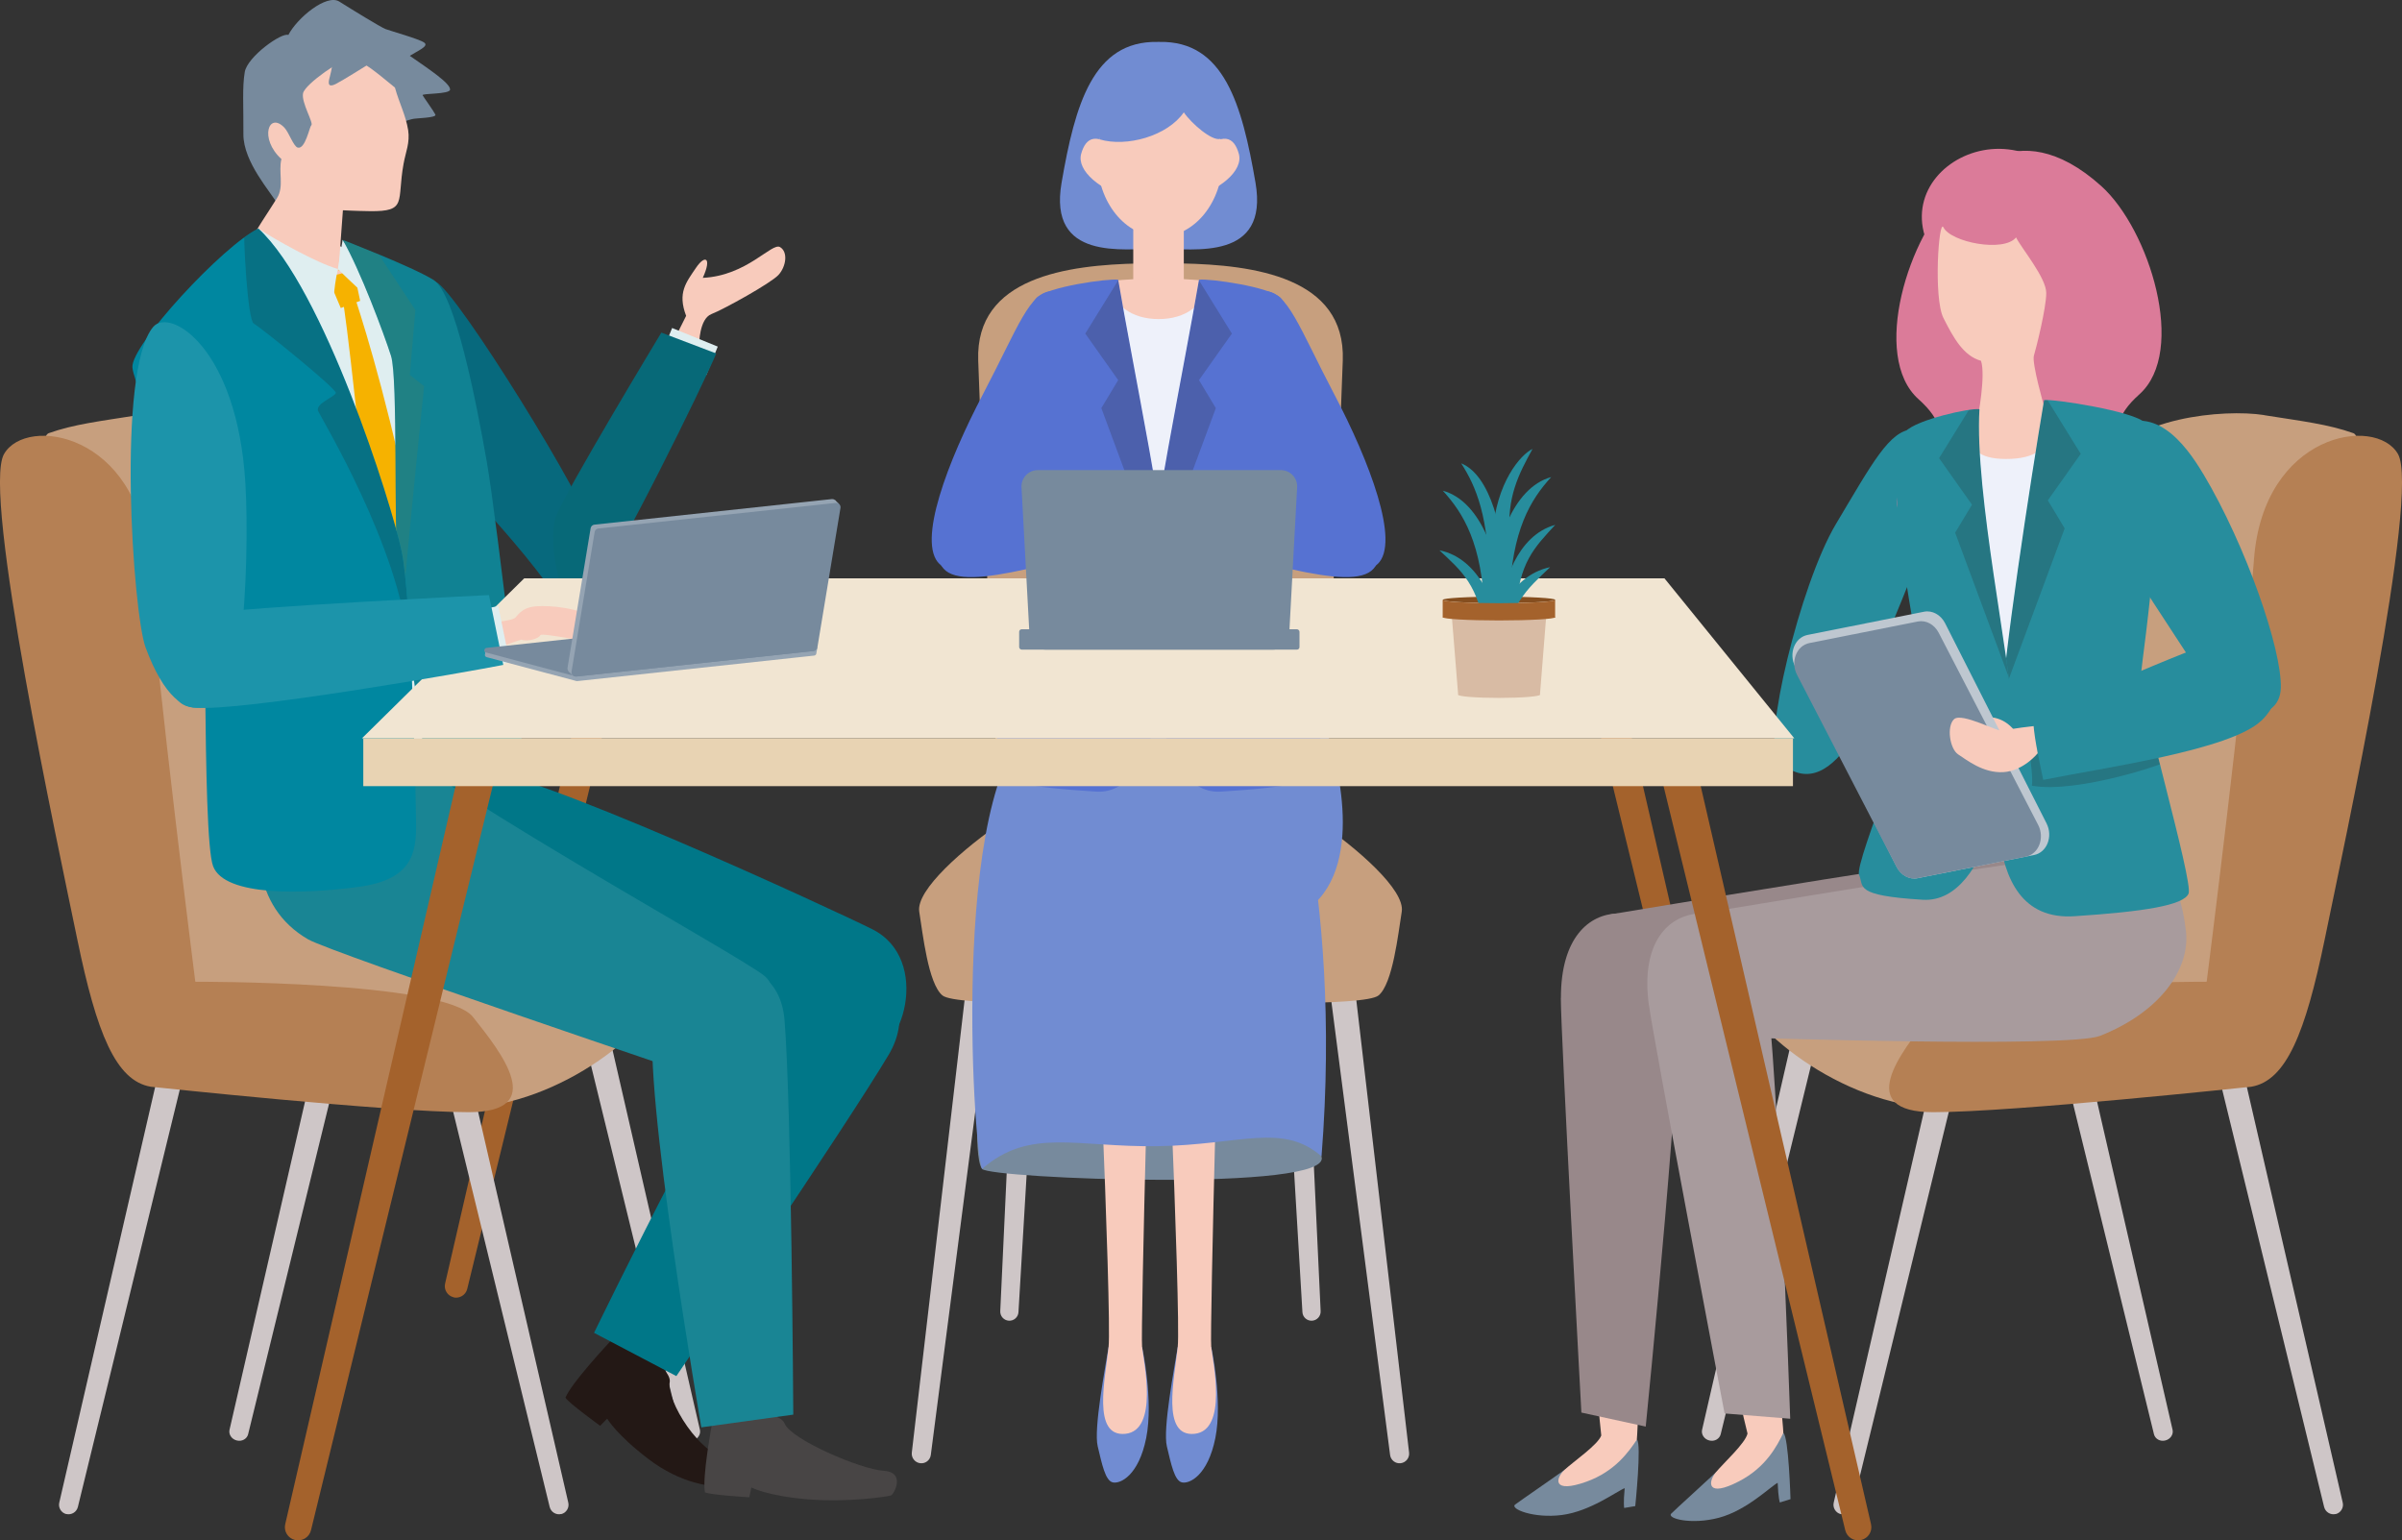 <svg xmlns="http://www.w3.org/2000/svg" xmlns:xlink="http://www.w3.org/1999/xlink" viewBox="0 0 245.23 157.27"><rect x="0" y="0" width="245.23" height="157.27" fill="#333333" stroke="none"/><defs><style>.cls-1{fill:#a89b9d;}.cls-2{fill:#eef1fa;}.cls-3{fill:#1c94aa;}.cls-4,.cls-5{fill:#231815;}.cls-6{clip-path:url(#clippath-4);}.cls-7{fill:#07697d;}.cls-8{fill:#718cd2;}.cls-9{fill:#f1e5d2;}.cls-10{fill:#617b47;}.cls-10,.cls-5{mix-blend-mode:multiply;}.cls-11{fill:#b58054;}.cls-12{fill:#484545;}.cls-13{fill:#5672d2;}.cls-14{fill:#f8cbbc;}.cls-15{fill:#108293;}.cls-16{fill:#d8bba4;}.cls-17{fill:#078;}.cls-18{clip-path:url(#clippath-1);}.cls-19{fill:#278d9d;}.cls-20{fill:#c79f7e;}.cls-21{isolation:isolate;}.cls-22{clip-path:url(#clippath-5);}.cls-23{fill:#f6b200;}.cls-24{fill:#bec7d0;}.cls-25{clip-path:url(#clippath-3);}.cls-26{opacity:.2;}.cls-27{fill:#95a4b3;}.cls-28{fill:#0087a0;}.cls-29{fill:#db7b99;}.cls-30{fill:#198594;}.cls-31{fill:#854e1f;}.cls-32{fill:#778a9d;}.cls-33{clip-path:url(#clippath-2);}.cls-34{fill:#e8d3b3;}.cls-35{fill:#98888a;}.cls-36{fill:#076978;}.cls-37{fill:#dfeef0;}.cls-38{clip-path:url(#clippath);}.cls-39{fill:#a4622c;}.cls-40{fill:#cec6c7;}</style><clipPath id="clippath"><path class="cls-19" d="M219,43.17c-1.13-1.19-9.35-2.45-10.31-2.32-1.37,8.12-4.33,27.37-4.33,31.82s-3.25,21.59,7.44,20.88c7.1-.47,11.13-1.11,11.64-2.31.51-1.2-5.05-20.19-4.88-22.24.17-2.05,3.34-22.73.43-25.81Z"></path></clipPath><clipPath id="clippath-1"><path class="cls-19" d="M194.57,44.03c1.13-1.19,6.57-2.39,7.52-2.25-.53,8.39,3.29,26.32,3.29,30.77s-1.98,19.75-9.08,19.32c-7.1-.43-5.98-1.35-6.5-2.55s6.63-18.11,6.46-20.16c-.17-2.05-4.6-22.04-1.69-25.12Z"></path></clipPath><clipPath id="clippath-2"><path class="cls-13" d="M130.79,30.45c-1.13-1.19-7.42-2.03-8.38-1.89-1.37,8.12-5.22,26.94-5.22,31.39s.34,21.3,7.44,20.88c7.1-.43,10.1-1.11,10.61-2.31.51-1.2-5.05-20.19-4.88-22.24.17-2.05,3.34-22.73.43-25.81Z"></path></clipPath><clipPath id="clippath-3"><path class="cls-13" d="M105.78,30.45c1.13-1.19,7.42-2.03,8.38-1.89,1.37,8.12,5.22,26.94,5.22,31.39s-.34,21.3-7.44,20.88c-7.1-.43-10.1-1.11-10.61-2.31-.51-1.2,5.05-20.19,4.88-22.24-.17-2.05-3.34-22.73-.43-25.81Z"></path></clipPath><clipPath id="clippath-4"><path class="cls-15" d="M34.98,24.48c1.78,3.06,4.22,9.61,4.94,11.86.72,2.25.26,18.08.69,20.86.43,2.78,3.52,27.76,4.65,30.37,1.13,2.6,9.34.82,9.01-2.76-.33-3.58-3.49-31.49-4.58-37.71-1.09-6.21-3.24-17.17-5.43-18.52-2.19-1.36-9.29-4.09-9.29-4.09Z"></path></clipPath><clipPath id="clippath-5"><path class="cls-28" d="M26.39,23.34c6.62,6.1,13.55,27.87,14.61,32.93,1.06,5.06,1.44,24.8,1.48,27.86.04,3.06-.5,5.7-5.84,6.42-5.56.75-13.7,1.02-14.88-2.1-1.19-3.11-.54-33.53-1.3-34.75-.76-1.22-6.74-13.94-6.94-16.18-.21-2.24,9.29-12.49,12.87-14.19Z"></path></clipPath></defs><g class="cls-21"><g id="_&#x30EC;&#x30A4;&#x30E4;&#x30FC;_2"><g id="design"><path class="cls-14" d="M70.05,32.25c-.9-2.37,0-3.41,1.01-4.91.93-1.38,1.64-1.04.69,1.03,4.52-.21,7.05-3.64,7.89-3.14.84.5.61,2-.16,2.84-.77.84-5.6,3.52-6.85,4-1.25.49-1.25,3.1-1.25,3.1l-2.26-1.06.93-1.86Z"></path><path class="cls-7" d="M44.54,28.81c2.08.94,15.48,22.51,16.29,26.21.81,3.7-.94,10.22-5.05,4.53-2.72-3.76-6.71-7.98-8.3-9.86-1.59-1.88-5.41-21.99-2.93-20.87Z"></path><polygon class="cls-37" points="72.1 38.3 73.28 35.39 68.62 33.49 66.84 37.85 72.1 38.3"></polygon><path class="cls-36" d="M73.12,36.09l-5.6-2.13s-9.85,16.3-10.78,18.81c-.93,2.51.65,11.78,3.5,8.03,2.85-3.75,11.69-21.79,12.88-24.7Z"></path><path class="cls-40" d="M93.94,149.4h0c-.53-.07-.91-.55-.85-1.08l6.72-57.62,2.67.33-7.45,57.53c-.07.53-.55.91-1.09.84Z"></path><path class="cls-40" d="M103,134.85h0c-.51-.03-.9-.46-.88-.97l2.57-55.14,2.56.14-3.27,55.1c-.03.51-.47.9-.98.87Z"></path><path class="cls-40" d="M143.01,149.4h0c.53-.07.91-.55.85-1.08l-6.72-57.62-2.67.33,7.45,57.53c.07.53.55.91,1.09.84Z"></path><path class="cls-40" d="M133.95,134.85h0c.51-.03.9-.46.88-.97l-2.57-55.14-2.56.14,3.27,55.1c.03.51.47.9.98.87Z"></path><path class="cls-20" d="M134.53,83.85c.73-1.37,2.19-36.62,2.56-47.05.3-8.53-9.16-9.75-16.41-9.9v-.02c-.67,0-1.41,0-2.2,0-.79,0-1.53,0-2.2,0v.02c-7.25.16-16.71,1.37-16.41,9.9.37,10.44,1.82,45.69,2.56,47.05-4.02,2.74-8.94,7.02-8.58,9.24.36,2.22.91,7.35,2.37,8.55,1.38,1.14,16.21.74,22.26.69,6.05.05,20.87.45,22.26-.69,1.46-1.2,2.01-6.33,2.37-8.55.36-2.22-4.56-6.5-8.58-9.24Z"></path><path class="cls-39" d="M46.31,132.46h0c-.62-.15-1.01-.77-.87-1.39l15.56-67.43,3.12.74-16.42,67.23c-.15.62-.78,1-1.4.86Z"></path><path class="cls-39" d="M178.59,132.46h0c.62-.15,1.01-.77.87-1.39l-15.56-67.43-3.12.74,16.42,67.23c.15.62.78,1,1.4.86Z"></path><path class="cls-40" d="M6.78,154.6h0c-.52-.12-.85-.65-.73-1.17l13.04-56.53,2.62.62-13.76,56.35c-.13.52-.65.84-1.17.72Z"></path><path class="cls-40" d="M24.18,147.08h0c-.52-.12-.85-.61-.75-1.08l11.84-51.47,2.62.62-12.56,51.3c-.12.47-.63.76-1.15.63Z"></path><path class="cls-40" d="M70.71,147.08h0c.52-.12.85-.61.75-1.08l-11.84-51.47-2.62.62,12.56,51.3c.12.47.63.76,1.15.63Z"></path><path class="cls-40" d="M57.29,154.6h0c.52-.12.85-.65.73-1.17l-13.04-56.53-2.62.62,13.76,56.35c.13.52.65.84,1.17.72Z"></path><path class="cls-20" d="M14.09,42.38c4.17-.65,13.71.28,16.21,5,2.29,4.31,6.14,41.87,5.16,45.55,29.3-1.22,34.95.59,33.32,6.41-1.63,5.82-11.72,13.47-21.16,13.78-9.44.31-29.63-5.82-29.63-5.82l-11.07-23.57s-4.56-38.58-1.95-39.5c2.6-.92,5.21-1.22,9.12-1.84Z"></path><path class="cls-11" d="M15.39,110.96c-3.58-.61-5.53-5.51-7.49-15C5.95,86.47-1.87,50.34.41,46.36c2.28-3.98,13.73-2.12,14.7,10.74.98,12.86,4.83,43.14,4.83,43.14,0,0,25.41-.09,28.34,3.59,2.93,3.67,7.7,9.73-.44,9.73s-32.45-2.6-32.45-2.6Z"></path><path class="cls-40" d="M238.45,154.6h0c.52-.12.85-.65.73-1.17l-13.04-56.53-2.62.62,13.76,56.35c.13.52.65.84,1.17.72Z"></path><path class="cls-40" d="M221.06,147.08h0c.52-.12.85-.61.75-1.08l-11.84-51.47-2.62.62,12.56,51.3c.12.47.63.76,1.15.63Z"></path><path class="cls-40" d="M174.52,147.08h0c-.52-.12-.85-.61-.75-1.08l11.84-51.47,2.62.62-12.56,51.3c-.12.47-.63.76-1.15.63Z"></path><path class="cls-40" d="M187.94,154.6h0c-.52-.12-.85-.65-.73-1.17l13.04-56.53,2.62.62-13.76,56.35c-.13.52-.65.84-1.17.72Z"></path><path class="cls-20" d="M231.15,42.38c-4.17-.65-13.71.28-16.21,5-2.29,4.31-6.14,41.87-5.16,45.55-29.3-1.22-34.95.59-33.32,6.41,1.63,5.82,11.72,13.47,21.16,13.78,9.44.31,29.63-5.82,29.63-5.82l11.07-23.57s4.56-38.58,1.95-39.5c-2.6-.92-5.21-1.22-9.12-1.84Z"></path><path class="cls-11" d="M229.84,110.96c3.58-.61,5.53-5.51,7.49-15,1.95-9.49,9.77-45.62,7.49-49.6-2.28-3.98-13.73-2.12-14.7,10.74-.98,12.86-4.83,43.14-4.83,43.14,0,0-25.41-.09-28.34,3.59-2.93,3.67-7.7,9.73.44,9.73s32.45-2.6,32.45-2.6Z"></path><path class="cls-8" d="M135.55,75c1.03,2.95,4.11,14.76-3.08,18.48-7.19,3.72-11.29-5.65-10.52-6.93.77-1.28,4.88-11.16,4.88-11.16l8.73-.39Z"></path><path class="cls-32" d="M104.88,80.77c-2.44,3.59-6.56,35.98-4.62,38.58.74.99,36.04,2.41,34.65-1.28-2.12-5.64-10.4-39.99-17.07-39.22-6.67.77-12.96,1.93-12.96,1.93Z"></path><path class="cls-8" d="M113.18,137.53c-.34,2.13-1.54,8.36-1.11,10.15.43,1.79.77,3.51,1.54,3.68.77.17,2.64-.7,3.41-4.53.77-3.84-.42-9.3-.42-9.3h-3.41Z"></path><path class="cls-14" d="M111.16,87.58c-.78-5.23,7.02-5.88,6.68.77-.34,6.65-1.41,47.65-1.24,49.18.17,1.53,1.71,8.53-1.71,8.87s-2.05-5.63-1.71-8.87c.34-3.24-1.51-46.54-2.02-49.95Z"></path><path class="cls-8" d="M120.24,137.53c-.34,2.13-1.54,8.36-1.11,10.15.43,1.79.77,3.51,1.54,3.68.77.17,2.64-.7,3.41-4.53.77-3.84-.42-9.3-.42-9.3h-3.41Z"></path><path class="cls-14" d="M118.22,87.58c-.78-5.23,7.02-5.88,6.68.77-.34,6.65-1.41,47.65-1.24,49.18.17,1.53,1.71,8.53-1.71,8.87s-2.05-5.63-1.71-8.87c.34-3.24-1.51-46.54-2.02-49.95Z"></path><path class="cls-8" d="M100.26,119.35c-.91-1.92-3.51-42,6.42-46.15,5-.64,23.87-.38,23.87-.38,0,0,6.59,17.19,4.37,45.25-3.98-3.47-8.34-1.17-16.69-1.04-8.34.13-13.09-1.92-17.97,2.32Z"></path><path class="cls-19" d="M181.54,77.47c-1.64-1.45,2.19-17.75,5.9-23.97,3.72-6.23,5.46-9.55,7.85-9.67,1.72-.08,2.68,9.16.97,12.42-1.71,3.27-9.17,26.13-14.72,21.22Z"></path><path class="cls-19" d="M181.78,77.89c-2.46-2.12,4.8-13.88,7.64-17.08,1.39,1.1,3.45,2.67,4.78,3.17-2.51,6.99-6.79,18.75-12.41,13.91Z"></path><path class="cls-29" d="M214.53,19c4.91,4.42,8.79,16.88,3.89,21.26-4.9,4.38,0,6.21,1.31,7.95,4.33,5.76-7.56,8.6-12.45,3.51-2-2.08-4.14-6.2-2.81-10.07s2.3-3.49,1.43-5.69c-.87-2.2-2.22-3.13-1.26-5.92.96-2.79-2.91-8.26-3.91-9.84-1-1.58,4.9-9.22,13.8-1.2Z"></path><path class="cls-29" d="M199.76,19.5c-4.91,4.42-8.79,16.88-3.89,21.26,4.9,4.38,0,6.21-1.31,7.95-4.33,5.76,7.56,8.6,12.45,3.51,2-2.08,4.14-6.2,2.81-10.07-1.33-3.87-2.3-3.49-1.43-5.69.87-2.2,2.22-3.13,1.26-5.92-.96-2.79,2.91-8.26,3.91-9.84,1-1.58-4.9-9.22-13.8-1.2Z"></path><rect class="cls-2" x="200.9" y="42.02" width="14.5" height="49.37"></rect><path class="cls-29" d="M207.03,33.22c2.68-1.27,9.35-9.77,3.13-15.55-2.1-1.95-4.59-2.64-6.87-2.44-4.48.41-8.19,4.27-6.78,8.87,5.67.36,10.52,9.11,10.52,9.11Z"></path><path class="cls-14" d="M198.41,23.21c-.47-.95-1.03,7.19,0,9.25,1.03,2.05,2.05,3.88,3.84,4.38.5,1.52-.33,5.8-.33,5.8,0,0-2.84,4.49,3.41,4.21,5.9-.27,3.35-5.4,3.35-5.4,0,0-1.26-4.37-1.03-5.14.23-.76,1.26-4.84,1.26-6.4s-2.59-4.64-3.08-5.67c-1.26,1.56-6.66.5-7.42-1.03Z"></path><path class="cls-32" d="M160.77,149.34c-2.45,1.76-5.51,3.85-6.08,4.28-.57.43,1.86,1.44,4.76,1.07,2.91-.37,5.64-2.45,6.42-2.74-.15,1.57-.05,2.02-.05,2.02l1.13-.19s.66-6.38.17-6.79c-4.06,1.67-6.35,2.34-6.35,2.34Z"></path><path class="cls-14" d="M160.93,99.85c-.06-4.13,8.46-3.45,8.06,2.67-.39,6.12-1.74,43.59-1.88,44.48-.81,1.2-2.2,3.23-5.15,4.29-3.48,1.24-3.17-.32-2.25-1.19s3.41-2.55,3.77-3.53c-.86-7.5-2.39-36.02-2.55-46.72Z"></path><path class="cls-35" d="M205.67,105.77c-3.19,1.25-36.45-.51-36.45-.51l-4.95-11.87s23.12-3.86,29.33-4.72c12.77-1.77,19.53-4.89,20.85,6.38.47,3.99-2.77,8.36-8.78,10.72Z"></path><path class="cls-35" d="M159.35,101.89c0,3.71,2.1,42.34,2.1,42.34l6.57,1.43s4.09-40.8,3.45-47.05c-.65-6.32-12.13-9.02-12.11,3.29Z"></path><path class="cls-32" d="M176.09,149.48c-2.19,2.07-4.95,4.55-5.46,5.06-.51.5,2.03,1.18,4.86.43,2.83-.75,5.26-3.18,6-3.57.06,1.58.22,2.01.22,2.01l1.09-.34s-.19-6.41-.73-6.75c-3.8,2.2-5.98,3.17-5.98,3.17Z"></path><path class="cls-14" d="M169.65,100.41c-.61-4.09,7.92-4.55,8.35,1.57.43,6.11,4.09,43.44,4.07,44.33-.64,1.3-1.75,3.5-4.53,4.94-3.28,1.7-3.18.1-2.39-.88.79-.98,3.04-2.99,3.26-4-1.85-7.31-7.18-35.38-8.76-45.96Z"></path><path class="cls-1" d="M214.39,105.77c-3.19,1.25-36.03.18-36.03.18l-5.37-12.56s23.12-3.86,29.33-4.72c12.77-1.77,19.53-4.89,20.85,6.38.47,3.99-2.77,8.36-8.78,10.72Z"></path><path class="cls-1" d="M168.35,102.64c.5,3.68,7.72,41.68,7.72,41.68l6.7.54s-1.39-40.98-2.86-47.09c-1.48-6.17-13.22-7.32-11.57,4.87Z"></path><path class="cls-19" d="M219,43.17c-1.13-1.19-9.35-2.45-10.31-2.32-1.37,8.12-4.33,27.37-4.33,31.82s-3.25,21.59,7.44,20.88c7.1-.47,11.13-1.11,11.64-2.31.51-1.2-5.05-20.19-4.88-22.24.17-2.05,3.34-22.73.43-25.81Z"></path><g class="cls-38"><g class="cls-26"><path class="cls-5" d="M208.56,40.08l3.87,6.26-3.36,4.75,1.72,2.86s-7.07,19.08-7.33,19.76c-.26-6.16,5.1-33.64,5.1-33.64Z"></path></g><g class="cls-26"><path class="cls-5" d="M212.42,74.75l-5.41.91s.62,3.55.43,4.56c4.64.86,14.33-2.42,14.07-2.66l.97-5.33-10.06,2.52Z"></path></g></g><path class="cls-19" d="M194.57,44.03c1.13-1.19,6.57-2.39,7.52-2.25-.53,8.39,3.29,26.32,3.29,30.77s-1.98,19.75-9.08,19.32c-7.1-.43-5.98-1.35-6.5-2.55s6.63-18.11,6.46-20.16c-.17-2.05-4.6-22.04-1.69-25.12Z"></path><g class="cls-18"><g class="cls-26"><path class="cls-5" d="M201.84,40.52l-3.87,6.26,3.36,4.75-1.72,2.86s7.07,19.08,7.33,19.76c.26-6.16-5.1-33.64-5.1-33.64Z"></path></g><g class="cls-26"><path class="cls-5" d="M200.2,79.9l2.95,4.37s4.31,9.11-2.19.76c-.33,1.13-.9,1.03-1.56.63-3.98-2.42-7.56-8.72-7.56-8.72l-.4-4.24,4.28,2.19,4.47,5Z"></path></g></g><path class="cls-14" d="M206.06,75.19c-1-1.81-2.71-2.17-3.75-1.86-1.03.31-1.05,1.17-1.05,1.17l4.79.68Z"></path><path class="cls-24" d="M195.78,89.67l11.89-2.37c1.31-.26,1.95-1.89,1.27-3.23l-10.36-20.44c-.44-.86-1.31-1.34-2.15-1.17l-11.89,2.37c-1.31.26-1.95,1.89-1.27,3.23l10.36,20.44c.44.86,1.31,1.34,2.15,1.17Z"></path><path class="cls-32" d="M195.76,89.67l11.06-2.2c1.32-.26,1.96-1.91,1.26-3.25l-10.15-19.61c-.44-.85-1.3-1.32-2.14-1.15l-11.06,2.2c-1.32.26-1.96,1.91-1.26,3.25l10.15,19.61c.44.85,1.3,1.32,2.14,1.15Z"></path><path class="cls-14" d="M208.03,74.09s-3.09.34-3.52.53c-.43.19-4.24-1.93-5.02-1.18-.78.75-.42,3.04.43,3.59.85.55,2.55,1.93,4.61,1.81s3.51-1.93,3.51-1.93l-.02-2.82Z"></path><path class="cls-19" d="M224.95,48.41c-1.88-3.16-5.17-7.5-9.53-4.38-3.66,2.62-.99,8.81,1.89,13.49,3.54,5.75,6.71,10.18,7.58,11.95,2.05,4.16,7.86,4.69,7.97.76.11-3.93-3.56-14.53-7.9-21.81Z"></path><path class="cls-19" d="M230.88,73.57c-3.14,3.03-16.1,4.81-22.28,6.06-.55-2.72-.95-4.29-1.07-6.68,6.56-2.24,18.84-8.22,21.73-8.17,2.88.05,5.1,5.44,1.63,8.79Z"></path><rect class="cls-2" x="111.03" y="29.71" width="14.5" height="42.89"></rect><path class="cls-8" d="M128.18,18.66c-1.38-8.01-3.22-14.5-9.79-14.38h0s-.07,0-.11,0c-.04,0-.07,0-.11,0h0c-6.57-.12-8.41,6.37-9.79,14.38-1.38,7.99,6.27,6.75,9.9,6.72,3.63.04,11.27,1.27,9.9-6.72Z"></path><ellipse class="cls-14" cx="118.43" cy="16.28" rx="6.39" ry="7.89"></ellipse><path class="cls-14" d="M120.29,20.6c-.47,1.69-1.18.65-4.59-.23-3.41-.88-5.79-2.96-5.32-4.66.47-1.69,1.59-2.4,4.09,0,3.42,3.28,6.29,3.19,5.82,4.89Z"></path><path class="cls-14" d="M116.57,20.6c.47,1.69,1.18.65,4.59-.23,3.41-.88,5.79-2.96,5.32-4.66-.47-1.69-1.59-2.4-4.09,0-3.42,3.28-6.29,3.19-5.82,4.89Z"></path><rect class="cls-14" x="115.7" y="20.37" width="5.16" height="10"></rect><path class="cls-14" d="M113.43,28.66c0,2.52,2.17,3.92,4.86,3.92s4.86-1.4,4.86-3.92l-4.81-.33-4.9.33Z"></path><path class="cls-8" d="M112.26,14.23c2.76.82,6.93-.34,8.6-2.76.79,1.16,2.88,2.95,3.72,2.71.47-2.29-1.58-6.47-6.42-6.48-6.12,0-5.88,6.29-5.9,6.53Z"></path><path class="cls-13" d="M130.79,30.45c-1.13-1.19-7.42-2.03-8.38-1.89-1.37,8.12-5.22,26.94-5.22,31.39s.34,21.3,7.44,20.88c7.1-.43,10.1-1.11,10.61-2.31.51-1.2-5.05-20.19-4.88-22.24.17-2.05,3.34-22.73.43-25.81Z"></path><g class="cls-33"><g class="cls-26"><path class="cls-5" d="M121.9,27.8l3.87,6.26-3.36,4.75,1.72,2.86s-7.07,19.08-7.33,19.76c-.26-6.16,5.1-33.64,5.1-33.64Z"></path></g></g><path class="cls-13" d="M105.78,30.45c1.13-1.19,7.42-2.03,8.38-1.89,1.37,8.12,5.22,26.94,5.22,31.39s-.34,21.3-7.44,20.88c-7.1-.43-10.1-1.11-10.61-2.31-.51-1.2,5.05-20.19,4.88-22.24-.17-2.05-3.34-22.73-.43-25.81Z"></path><g class="cls-25"><g class="cls-26"><path class="cls-5" d="M114.67,27.8l-3.87,6.26,3.36,4.75-1.72,2.86s7.07,19.08,7.33,19.76c.26-6.16-5.1-33.64-5.1-33.64Z"></path></g></g><path class="cls-13" d="M95.93,57.6c-2.36-2.21.86-10.56,4.41-17.32,3.61-6.87,4.77-10.58,7.16-10.56,1.72.01,3.01,10.96,1.12,14.13-1.89,3.17-7.28,18.83-12.68,13.75Z"></path><path class="cls-13" d="M96.06,54.9c1.41-5.25,11.78-4.28,15.44-4.04.11,1.5.49,4.22.94,5.36-11.37,2.93-18,4.72-16.38-1.32Z"></path><path class="cls-13" d="M140.64,57.6c2.36-2.21-.86-10.56-4.41-17.32-3.61-6.87-4.77-10.58-7.16-10.56-1.72.01-3.01,10.96-1.12,14.13,1.89,3.17,7.28,18.83,12.68,13.75Z"></path><path class="cls-13" d="M140.51,54.9c-1.41-5.25-11.78-4.28-15.44-4.04-.11,1.5-.49,4.22-.94,5.36,11.37,2.93,18,4.72,16.38-1.32Z"></path><polygon class="cls-37" points="25.34 25.46 32.82 24.16 42.17 28.99 47.4 86 37.71 86.34 25.34 25.46"></polygon><polygon class="cls-23" points="33.4 28.16 34.79 31.45 36.77 30.72 36.19 27.98 34.5 27.47 33.4 28.16"></polygon><path class="cls-32" d="M28.31,20.81c-.6-1.14-3.48-4.24-3.46-7.11.02-2.87-.13-4.78.14-6.35s3.78-4.07,4.45-3.78c.88-1.72,3.9-4.23,5.2-3.41,1.3.82,4.23,2.62,4.73,2.81s3.39,1,3.93,1.37-.63.83-1.46,1.36c1.88,1.31,4.16,2.81,4.11,3.45-.04.5-2.92.36-2.8.58.12.22,1.14,1.63,1.3,1.97.16.35-2.03.35-2.38.46-.09.03-1.48.34-2.12,1.03-1.91,2.09-5.99,6.51-5.99,6.51l-5.65,1.12Z"></path><path class="cls-14" d="M25.75,24.42c.26-.8,1.57-2.64,2.54-4.21.73-1.18.12-2.65.44-3.97-2.3-2.1-1.29-4.89.31-3.2.47.5.92,1.91,1.36,2.03.77.2,1.2-2.13,1.38-2.27.28-.22-1.04-2.33-.84-3.28.2-.95,4.11-3.63,4.84-3.55,1.23.13,2.97,1.71,4.54,2.97.46,1.65,1.1,2.8,1.35,4.34.2,1.3-.25,2.22-.47,3.46-.7,3.85.42,4.87-3.45,4.82-1.5-.02-2.74-.09-2.74-.09l-.45,6.13c3.35.54-11.12,1.97-8.82-3.18Z"></path><path class="cls-32" d="M34.67,1.11c-.05,1.14-.71,5.79-.99,6.7-.28.92-.04,1.08.59.77.63-.31,3.31-1.99,3.31-1.99l-.76-4.29-2.15-1.19Z"></path><path class="cls-37" d="M34.98,24.48l-.49,2.99s1.89,1.85,2.54,2.38c.65.53-.29-2.26-.63-3.15-.34-.9-1.42-2.21-1.42-2.21Z"></path><path class="cls-23" d="M37.32,52.57c.02-2.58-2.07-21.44-2.42-22.45.28-.64,1.07-.53,1.07-.53,0,0,2.28,6.49,4.74,17.18,2.46,10.68,1.34,14.57,1.34,14.57l-4.73-8.76Z"></path><path class="cls-15" d="M34.98,24.48c1.78,3.06,4.22,9.61,4.94,11.86.72,2.25.26,18.08.69,20.86.43,2.78,3.52,27.76,4.65,30.37,1.13,2.6,9.34.82,9.01-2.76-.33-3.58-3.49-31.49-4.58-37.71-1.09-6.21-3.24-17.17-5.43-18.52-2.19-1.36-9.29-4.09-9.29-4.09Z"></path><g class="cls-6"><g class="cls-26"><path class="cls-10" d="M37.51,24.22l4.9,7.44-.57,6.62,1.46,1.15s-2.4,23.16-2.59,27.94-3.39-30.62-3.39-30.62l-3.65-11.83,1.1-1.89,2.74,1.18Z"></path></g></g><path class="cls-17" d="M88.19,107.69s-37.38-5.26-39.23-7.26c-1.85-2-5.86-21.34-1.07-21.96,4.79-.63,37.95,14.79,41.15,16.4,6.16,3.08,3.09,13.11-.86,12.83Z"></path><path class="cls-4" d="M62.86,136.36c-1.02,1.1-4.55,4.89-5.13,6.35.25.48,3.54,2.87,3.54,2.87l.72-.73s.92,1.62,4.22,4.13,6.44,2.91,8.02,2.76c1.79-.17,3.02-2.28.7-2.55-3.6-.42-6.91-6.34-6.56-8.04.34-1.7-5.5-4.78-5.5-4.78Z"></path><path class="cls-30" d="M72.71,110.41s-38.88-13.13-41.24-14.49c-11.63-6.7-.04-27.45,3.34-24,7.32,7.49,40.51,25.46,43.27,27.75,2.76,2.29-1.5,11.6-5.37,10.74Z"></path><path class="cls-17" d="M69.04,140.5l-8.39-4.41s15.58-32.18,20.35-36.7c4.77-4.52,14,1.12,9.72,8.32-4.29,7.2-21.67,32.8-21.67,32.8Z"></path><path class="cls-12" d="M72.89,144.26c-.27,1.47-1.21,6.57-.92,8.11.47.27,4.53.51,4.53.51l.21-1s1.65.87,5.78,1.21c4.12.34,8.19-.29,8.48-.4.29-.11,1.55-2.38-.78-2.52-2.33-.14-9.47-3.21-10.09-4.83-.62-1.62-7.2-1.08-7.2-1.08Z"></path><path class="cls-30" d="M80.99,144.44l-9.39,1.3s-6.09-35.23-4.85-41.68c1.24-6.46,12.63-8.31,13.34.04.71,8.35.9,40.34.9,40.34Z"></path><path class="cls-37" d="M26.39,23.34c1.56,1.05,5.99,3.53,8.11,4.13-.55,2.39-.28,3.45-.86,3.74s-9.43-3.95-9.38-4.85c.05-.89,2.13-3.02,2.13-3.02Z"></path><path class="cls-28" d="M26.39,23.34c6.62,6.1,13.55,27.87,14.61,32.93,1.06,5.06,1.44,24.8,1.48,27.86.04,3.06-.5,5.7-5.84,6.42-5.56.75-13.7,1.02-14.88-2.1-1.19-3.11-.54-33.53-1.3-34.75-.76-1.22-6.74-13.94-6.94-16.18-.21-2.24,9.29-12.49,12.87-14.19Z"></path><g class="cls-22"><g class="cls-26"><path class="cls-5" d="M24.94,22.49c-.13,1.79.34,10.22.97,10.55.63.33,8.51,6.69,8.38,7.09-.14.4-2.13,1.1-1.81,1.84.33.74,8.3,13.92,9.22,23.89.92,9.97,2.59-10.16,2.59-10.16l-9.38-23.75-5.88-8.86-4.09-.61Z"></path></g></g><path class="cls-39" d="M30.12,157.24h0c-.72-.17-1.17-.89-1-1.61l18.01-78.06,3.62.86-19,77.82c-.18.72-.9,1.16-1.62.99Z"></path><path class="cls-39" d="M190.02,157.24h0c.72-.17,1.17-.89,1-1.61l-18.01-78.06-3.62.86,19,77.82c.18.72.9,1.16,1.62.99Z"></path><polygon class="cls-9" points="183.19 75.39 36.95 75.39 53.52 59.05 169.93 59.05 183.19 75.39"></polygon><rect class="cls-34" x="37.09" y="75.39" width="145.96" height="4.88"></rect><path class="cls-3" d="M15.64,33.38c-3.77,4.45-2.06,29.25-.78,32.72,3.72,10.08,8.75,6.25,9.68-.55.68-4.97.75-12.39.51-16.25-.84-13.79-7.7-17.94-9.41-15.92Z"></path><path class="cls-14" d="M49.5,63.71c1.73-.26,2.69-.38,3.02-.58.32-.19.64-1.09,2.18-1.22,1.54-.13,4.49.19,5.97,1.22,1.47,1.03,2.57,2.63,1.35,2.63s-6.73-1.22-6.86-.9c-.13.32-1.28.7-1.93.45-1.09.32-3.53,1.28-3.53,1.28l-.19-2.89Z"></path><polygon class="cls-37" points="49.03 68.23 52.04 67.61 50.87 61.88 46.36 62.81 49.03 68.23"></polygon><path class="cls-3" d="M51.38,67.88l-1.46-7.12s-25.75,1.26-28.29,1.88c-2.54.62-6.55,9.1-1.9,9.61,4.64.5,28.63-3.75,31.65-4.36Z"></path><path class="cls-27" d="M49.74,66.62l24.15-2.6s.07,0,.1,0l9.17,2.44c.27.07.24.45-.05.48l-24.15,2.6s-.07,0-.1,0l-9.17-2.44c-.27-.07-.24-.45.05-.48Z"></path><polygon class="cls-27" points="49.5 66.38 49.56 66.9 50.15 66.83 49.5 66.38"></polygon><polygon class="cls-27" points="83.35 66.66 83.46 66.09 82.72 66.47 83.35 66.66"></polygon><path class="cls-32" d="M49.69,66.15l24.15-2.6s.07,0,.1,0l9.17,2.44c.27.07.24.45-.05.48l-24.15,2.6s-.07,0-.1,0l-9.17-2.44c-.27-.07-.24-.45.05-.48Z"></path><path class="cls-27" d="M60.68,53.57l24.24-2.61c.29-.03.52.22.48.5l-2.36,14.26c-.03.19-.19.34-.38.36l-24.24,2.61c-.29.03-.52-.22-.48-.5l2.36-14.26c.03-.19.19-.34.38-.36Z"></path><polygon class="cls-27" points="85.66 51.45 85.25 51.06 85.01 51.32 85.41 51.61 85.66 51.45"></polygon><polygon class="cls-27" points="58.49 68.99 58.06 68.55 58.3 68.26 58.8 68.91 58.49 68.99"></polygon><path class="cls-32" d="M61.09,53.96l24.24-2.61c.29-.03.52.22.48.5l-2.36,14.26c-.03.19-.19.34-.38.36l-24.24,2.61c-.29.03-.52-.22-.48-.5l2.36-14.26c.03-.19.19-.34.38-.36Z"></path><rect class="cls-32" x="104.05" y="64.25" width="28.62" height="2.08" rx=".26" ry=".26"></rect><path class="cls-32" d="M129.96,66.33h-23.2c-.88,0-1.61-.69-1.66-1.57l-.81-15.01c-.05-.95.71-1.75,1.66-1.75h24.82c.95,0,1.71.8,1.66,1.75l-.81,15.01c-.05.88-.78,1.57-1.66,1.57Z"></path><path class="cls-31" d="M158.78,61.25c0,.18-2.57.33-5.74.33s-5.74-.15-5.74-.33,2.57-.33,5.74-.33,5.74.15,5.74.33Z"></path><path class="cls-19" d="M153.04,62.46c.43-2.81,1.77-7.77,5.74-8.87-2.09,2.29-3.74,3.83-4,8.87-1.22.2-1.74,0-1.74,0Z"></path><path class="cls-19" d="M151.53,66.89c.66-2.95,2.44-8.1,6.73-8.98-2.38,2.28-4.24,3.78-4.89,9.11-1.31.13-1.84-.13-1.84-.13Z"></path><path class="cls-19" d="M153.37,64.6c-.65-2.77-2.36-7.61-6.41-8.41,2.26,2.12,4.02,3.53,4.67,8.54,1.23.11,1.73-.13,1.73-.13Z"></path><path class="cls-19" d="M153.45,62.46c-.23-5.37-2.17-11.26-6.15-12.36,2.09,2.29,4.03,5.39,4.26,12.36,1.22.2,1.89,0,1.89,0Z"></path><path class="cls-19" d="M153.65,59.56c-.03-5.38-1.53-11.07-4.47-12.25,1.5,2.33,2.87,5.47,2.86,12.44.9.23,1.61-.19,1.61-.19Z"></path><path class="cls-19" d="M152.22,61.07c.23-5.37,2.17-11.26,6.15-12.36-2.09,2.29-4.03,5.39-4.26,12.36-1.22.2-1.89,0-1.89,0Z"></path><polygon class="cls-16" points="157.22 70.94 148.87 70.94 148.19 62.53 157.89 62.53 157.22 70.94"></polygon><path class="cls-19" d="M152.4,54.51c.32-5.22,2.87-8.12,4.06-8.67-1.36,2.49-2.7,4.96-2.29,8.96-.49,1.16-1.77-.29-1.77-.29Z"></path><path class="cls-16" d="M157.22,70.93c0,.18-1.87.33-4.18.33s-4.18-.15-4.18-.33,1.87-.33,4.18-.33,4.18.15,4.18.33Z"></path><path class="cls-39" d="M158.78,63.02c0,.18-2.57.33-5.74.33s-5.74-.15-5.74-.33,2.57-.33,5.74-.33,5.74.15,5.74.33Z"></path><path class="cls-39" d="M153.04,61.59c-3.09,0-5.59-.14-5.72-.32h-.03v1.78h11.48v-1.78h-.02c-.13.18-2.63.32-5.72.32Z"></path></g></g></g></svg>